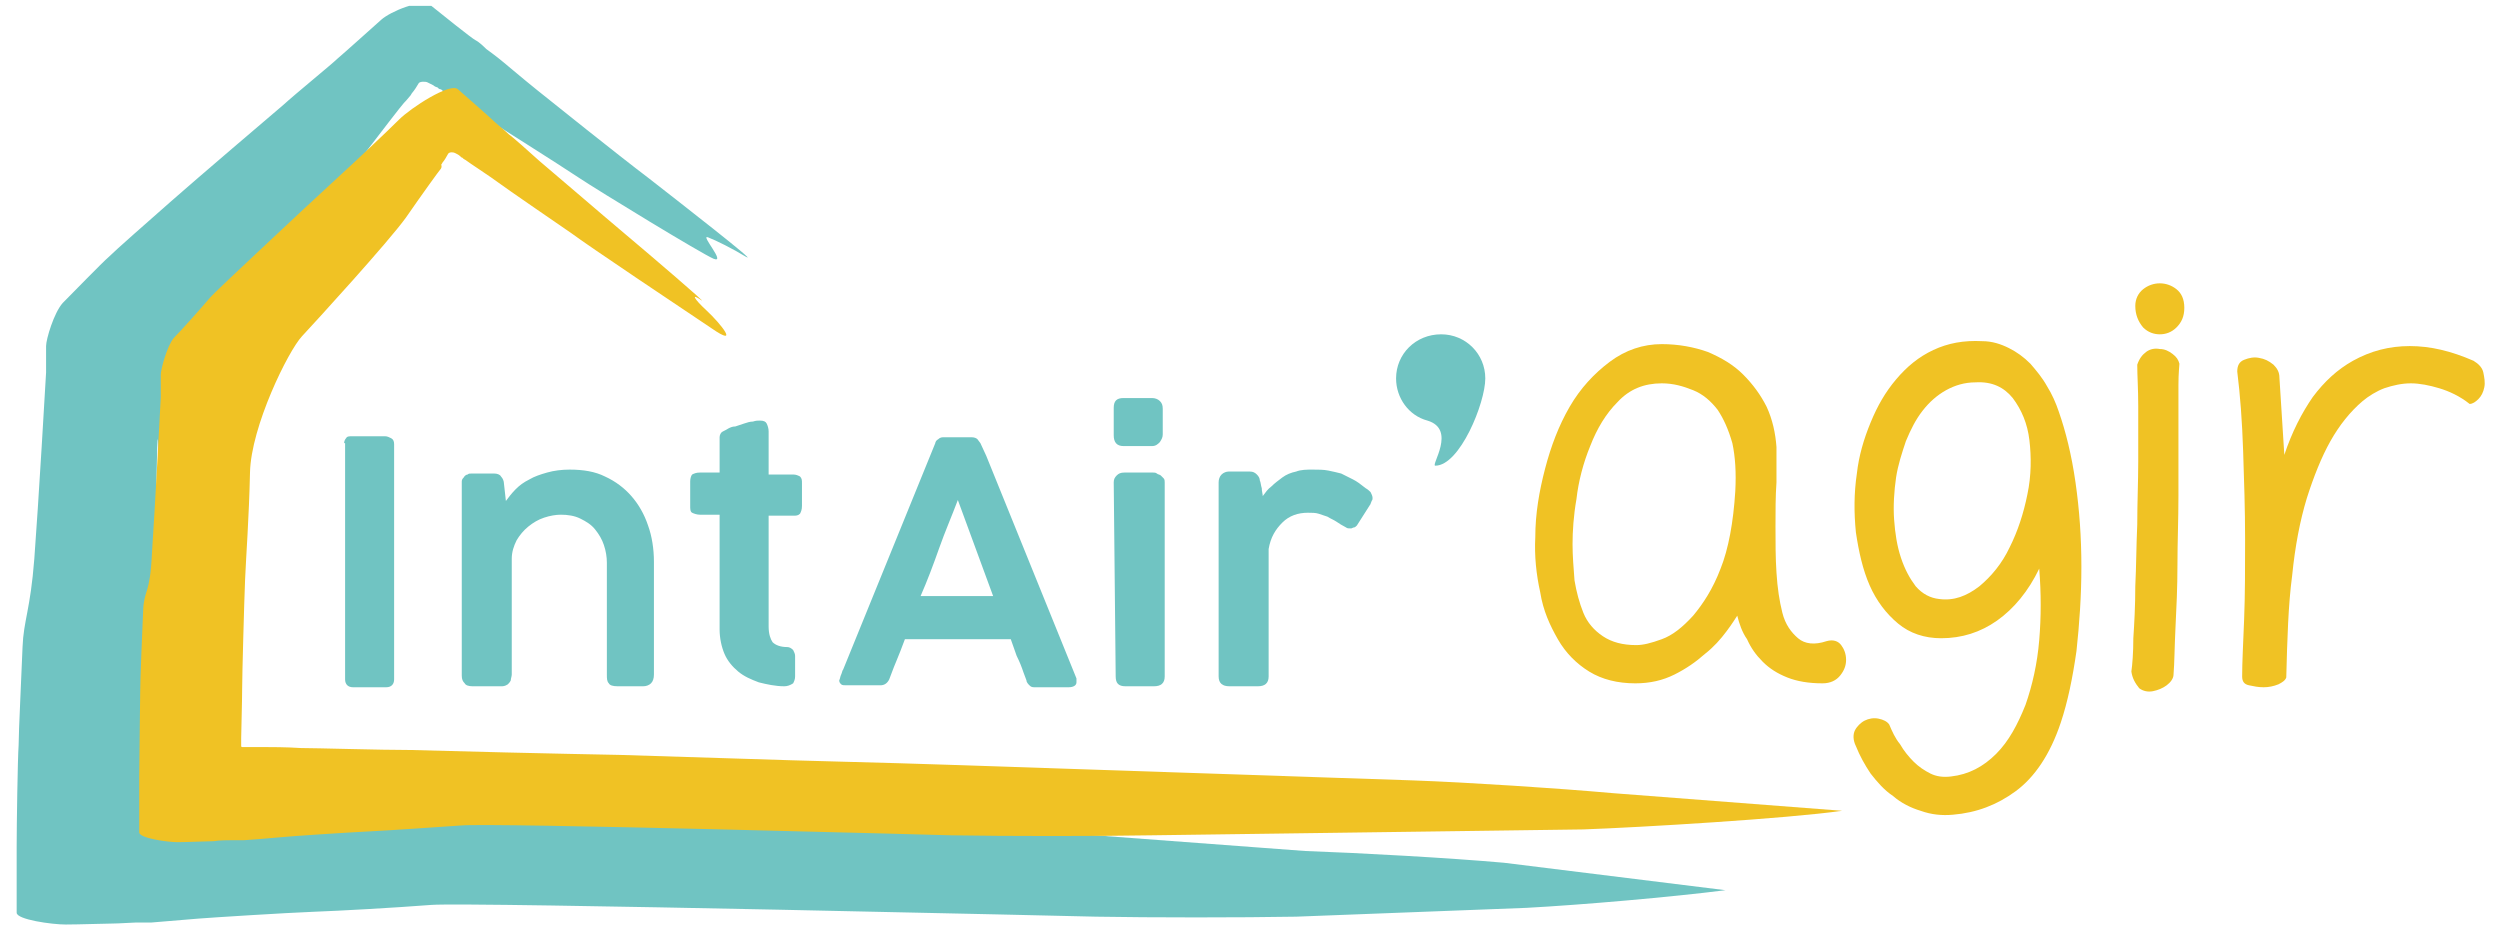<?xml version="1.0" encoding="utf-8"?>
<!-- Generator: Adobe Illustrator 27.9.0, SVG Export Plug-In . SVG Version: 6.00 Build 0)  -->
<svg version="1.1" id="Calque_1" xmlns="http://www.w3.org/2000/svg" xmlns:xlink="http://www.w3.org/1999/xlink" x="0px" y="0px"
	 viewBox="0 0 255 95" style="enable-background:new 0 0 255 95;" xml:space="preserve">
<style type="text/css">
	.st0{clip-path:url(#SVGID_00000039856147850960633420000015605398290958986656_);}
	.st1{fill:#F0C224;}
	.st2{fill:#70C4C2;}
</style>
<g>
	<defs>
		<rect id="SVGID_1_" x="1.5" y="0.6" width="251.9" height="93.9"/>
	</defs>
	<clipPath id="SVGID_00000121278364446660045210000017430825465186247839_">
		<use xlink:href="#SVGID_1_"  style="overflow:visible;"/>
	</clipPath>
	<g style="clip-path:url(#SVGID_00000121278364446660045210000017430825465186247839_);">
		<path class="st1" d="M160.4,55.5c0,1.2,0.1,2.4,0.2,3.7c0.2,1.2,0.5,2.3,0.9,3.3c0.4,1,1.1,1.8,2,2.4c0.9,0.6,2,0.9,3.4,0.9
			c0.7,0,1.5-0.2,2.6-0.6c1.1-0.4,2.1-1.2,3.2-2.4c1-1.2,2-2.7,2.8-4.8c0.8-2,1.3-4.7,1.5-7.9c0.1-1.9,0-3.5-0.3-4.9
			c-0.4-1.4-0.9-2.5-1.5-3.4c-0.7-0.9-1.5-1.6-2.5-2c-1-0.4-2-0.7-3.2-0.7c-1.8,0-3.3,0.6-4.5,1.9c-1.2,1.2-2.1,2.7-2.8,4.5
			c-0.7,1.7-1.2,3.6-1.4,5.4C160.5,52.6,160.4,54.2,160.4,55.5 M177.2,62.8c-0.2,0.3-0.5,0.8-1.1,1.6c-0.6,0.8-1.3,1.6-2.2,2.3
			c-0.9,0.8-1.9,1.5-3.1,2.1c-1.2,0.6-2.5,0.9-4,0.9c-1.8,0-3.4-0.4-4.7-1.2c-1.3-0.8-2.4-1.9-3.2-3.3c-0.8-1.4-1.5-2.9-1.8-4.8
			c-0.4-1.8-0.6-3.7-0.5-5.6c0-2.4,0.4-4.7,1-7c0.6-2.3,1.4-4.4,2.5-6.3c1.1-1.9,2.5-3.4,4.1-4.6c1.6-1.2,3.4-1.8,5.3-1.8
			c1.7,0,3.3,0.3,4.7,0.8c1.4,0.6,2.6,1.3,3.6,2.3c1,1,1.8,2.1,2.4,3.3c0.6,1.3,0.9,2.7,1,4.1c0,0.9,0,2.1,0,3.6
			c-0.1,1.4-0.1,3-0.1,4.5c0,1.6,0,3.2,0.1,4.7c0.1,1.6,0.3,2.9,0.6,4.1c0.3,1.2,0.9,2,1.6,2.6c0.7,0.6,1.7,0.7,2.9,0.3
			c0.7-0.2,1.2,0,1.5,0.4c0.3,0.4,0.5,0.9,0.5,1.5c0,0.6-0.2,1.1-0.6,1.6c-0.4,0.5-1,0.8-1.8,0.8c-1.4,0-2.6-0.2-3.6-0.6
			c-1-0.4-1.8-0.9-2.5-1.6c-0.7-0.7-1.2-1.4-1.6-2.3C177.7,64.5,177.4,63.6,177.2,62.8"/>
		<path class="st1" d="M201.5,39c-1.1,0-2.1,0.3-3,0.8c-0.9,0.5-1.7,1.2-2.4,2.1c-0.7,0.9-1.2,1.9-1.7,3.1c-0.4,1.2-0.8,2.4-1,3.7
			c-0.2,1.4-0.3,2.9-0.2,4.3c0.1,1.4,0.3,2.7,0.7,3.9c0.4,1.2,0.9,2.1,1.5,2.9c0.7,0.8,1.5,1.2,2.4,1.3c1.5,0.2,2.8-0.3,4.1-1.3
			c1.2-1,2.3-2.3,3.1-4c0.8-1.6,1.4-3.4,1.8-5.4c0.4-1.9,0.4-3.8,0.2-5.5c-0.2-1.7-0.8-3.1-1.7-4.3C204.4,39.5,203.2,38.9,201.5,39
			 M189.3,76.1c-0.3-0.6-0.3-1.2-0.1-1.6c0.2-0.4,0.6-0.8,1-1c0.4-0.2,0.9-0.3,1.4-0.2c0.5,0.1,0.9,0.3,1.1,0.6
			c0.3,0.7,0.6,1.4,1.1,2c0.4,0.7,0.9,1.3,1.4,1.8c0.5,0.5,1.1,0.9,1.7,1.2c0.6,0.3,1.3,0.4,2.1,0.3c1.8-0.2,3.3-1,4.6-2.3
			c1.3-1.3,2.2-3,3-5c0.7-2,1.2-4.2,1.4-6.6c0.2-2.4,0.2-4.8,0-7.3c-1.1,2.3-2.6,4.1-4.3,5.3c-1.7,1.2-3.6,1.8-5.7,1.8
			c-1.7,0-3.2-0.5-4.4-1.5c-1.2-1-2.2-2.3-2.9-3.9c-0.7-1.6-1.1-3.4-1.4-5.4c-0.2-2-0.2-4,0.1-6c0.2-1.8,0.7-3.5,1.4-5.2
			c0.7-1.7,1.5-3.1,2.6-4.4c1.1-1.3,2.3-2.3,3.8-3c1.5-0.7,3.1-1,5-0.9c1,0,1.9,0.3,2.7,0.7c0.8,0.4,1.5,0.9,2.2,1.6
			c0.6,0.7,1.2,1.4,1.7,2.3c0.5,0.8,0.9,1.7,1.2,2.6c0.7,2,1.3,4.4,1.7,7.2c0.4,2.8,0.6,5.6,0.6,8.6s-0.2,5.8-0.5,8.6
			c-0.4,2.8-0.9,5.2-1.6,7.3c-1.1,3.3-2.7,5.6-4.6,7c-1.9,1.4-4,2.2-6.4,2.4c-1.1,0.1-2.2,0-3.3-0.4c-1-0.3-2-0.8-2.8-1.5
			c-0.9-0.6-1.6-1.4-2.3-2.3C190.2,78,189.7,77.1,189.3,76.1"/>
		<path class="st1" d="M217.8,31.2c0-0.7,0.3-1.3,0.8-1.7c0.5-0.4,1.1-0.6,1.7-0.6c0.6,0,1.2,0.2,1.7,0.6c0.5,0.4,0.8,1,0.8,1.9
			c0,0.9-0.3,1.5-0.8,2c-0.5,0.5-1.1,0.7-1.7,0.7c-0.6,0-1.2-0.2-1.7-0.7C218.1,32.8,217.8,32.1,217.8,31.2z M217.4,68.5
			c0.1-0.7,0.2-1.9,0.2-3.4c0.1-1.5,0.2-3.3,0.2-5.3c0.1-2,0.1-4.1,0.2-6.3c0-2.2,0.1-4.4,0.1-6.4c0-2.1,0-4,0-5.7
			c0-1.7-0.1-3.1-0.1-4.2c0.2-0.6,0.5-1,0.9-1.3c0.4-0.3,0.9-0.4,1.4-0.3c0.5,0,0.9,0.2,1.3,0.5c0.4,0.3,0.6,0.6,0.7,1
			c0,0.2-0.1,0.9-0.1,2.2c0,1.3,0,2.9,0,4.8c0,1.9,0,4.1,0,6.5c0,2.4-0.1,4.7-0.1,7c0,2.3-0.1,4.4-0.2,6.4c-0.1,2-0.1,3.6-0.2,4.8
			c0,0.4-0.3,0.8-0.7,1.1c-0.4,0.3-0.9,0.5-1.4,0.6c-0.5,0.1-1,0-1.4-0.3C217.8,69.7,217.5,69.2,217.4,68.5"/>
		<path class="st1" d="M228.7,69c0-1.4,0.1-3.3,0.2-5.8c0.1-2.5,0.1-5.3,0.1-8.2c0-3-0.1-6-0.2-9c-0.1-3-0.3-5.7-0.6-8.1
			c0-0.6,0.2-1,0.7-1.2c0.5-0.2,1-0.3,1.5-0.2c0.6,0.1,1,0.3,1.5,0.7c0.4,0.4,0.6,0.8,0.6,1.3l0.5,7.9c0.8-2.4,1.8-4.3,2.9-5.9
			c1.2-1.6,2.5-2.8,4.1-3.7c1.8-1,3.7-1.5,5.8-1.5c2.1,0,4.2,0.5,6.5,1.5c0.5,0.3,0.9,0.7,1,1.2c0.1,0.5,0.2,1,0.1,1.5
			c-0.1,0.5-0.3,0.9-0.6,1.2c-0.3,0.3-0.6,0.5-0.9,0.5c-1-0.8-2.1-1.3-3.1-1.6c-1-0.3-2-0.5-2.9-0.5c-0.9,0-1.8,0.2-2.7,0.5
			c-0.8,0.3-1.6,0.8-2.2,1.3c-1.3,1.1-2.4,2.5-3.3,4.1c-0.9,1.6-1.7,3.6-2.4,5.8c-0.7,2.3-1.2,4.9-1.5,7.9c-0.4,3-0.5,6.5-0.6,10.4
			c-0.1,0.3-0.4,0.5-0.8,0.7c-0.5,0.2-1,0.3-1.5,0.3c-0.6,0-1-0.1-1.5-0.2C228.9,69.8,228.7,69.5,228.7,69"/>
		<path class="st2" d="M41.2,10.5c-0.2,0.2-2.2,2.8-4.5,5.8c-2.3,3-11.9,12.7-13.7,14.5c-1.8,1.8-6.7,11-6.8,16.6
			c0,0-0.1-5.7-0.2-0.2c-0.1,5.5-0.3,12.3-0.4,15.3c-0.1,2.9-0.3,11.8-0.4,13.2c0,1.4-0.2,5.6-0.2,6c0,0.4,0,0.8,0,0.8
			c0,0,0,0.1,0,0.1c0,0.1,0,0.1,0.1,0.1c0.1,0,0.1,0,0.2,0c0,0,0.3,0,0.7,0c0.4,0,1.3,0,2,0c0.7,0,3,0.1,5,0.1
			c2,0,10.5,0.2,14.4,0.3c4,0.1,19,0.4,24.6,0.5l22.7,0.6c5.6,0.1,14.7,0.4,20.3,0.5l28.1,2.1c5.6,0.2,14.7,0.7,20.3,1.2l22.6,2.8
			c-5.5,0.7-14.7,1.5-20.3,1.8l-23.5,0.9c-5.6,0.1-14.8,0.1-20.4,0c0,0-63.9-1.5-67.8-1.2c-3.9,0.3-9.3,0.6-12,0.7
			s-10.6,0.6-11.8,0.7c-1.3,0.1-4.7,0.4-4.8,0.4c-0.1,0-0.4,0-0.6,0c-0.2,0-0.7,0-1,0c-0.3,0-1.7,0.1-2.3,0.1
			c-0.6,0-3.5,0.1-4.8,0.1c-1.4,0-5-0.5-5-1.2c0-0.7,0-4.5,0-6.7c0-2.2,0.1-9,0.2-10.4c0-1.4,0.3-7.2,0.4-10c0.1-2.7,0.8-3.8,1.2-9
			c0.4-5.2,1.2-18.9,1.2-19c0-0.1,0-0.5,0-0.6c0-0.1,0-0.4,0-0.5c0-0.1,0-1,0-1.6c0-0.7,0.8-3.4,1.7-4.4c1-1,4-4.1,4.7-4.7
			c0.7-0.7,4-3.6,6.5-5.8c2.5-2.2,10-8.6,11.3-9.7c1.2-1.1,5-4.2,5.5-4.7c0.6-0.5,3.6-3.2,4.5-4c0.9-0.8,4.1-2.2,5.1-1.4
			c1,0.8,4.1,3.3,4.5,3.5s0.9,0.7,1.1,0.9c0.3,0.2,0.8,0.6,1.2,0.9c0.4,0.3,2.5,2.1,4,3.3c1.5,1.2,8.1,6.5,11.4,9
			c3.2,2.5,11.3,8.8,9.9,8c-1.3-0.8-3.1-1.7-3.9-2c-0.8-0.3,1.9,2.7,0.6,2.2c-1.2-0.5-11.7-6.9-13.8-8.3c-2.1-1.4-8.6-5.5-9.7-6.2
			s-4-2.5-4.1-2.6c-0.1-0.1-0.2-0.2-0.3-0.2c-0.1,0-0.2-0.1-0.3-0.2c-0.1,0-0.3-0.1-0.4-0.2c-0.2-0.1-0.4-0.2-0.6-0.3
			c-0.2-0.1-0.8-0.1-0.9,0.1c-0.1,0.2-0.5,0.8-0.6,0.9c-0.1,0.1-0.2,0.3-0.2,0.3C41.5,10.2,41.3,10.4,41.2,10.5"/>
		<path class="st1" d="M44.9,17.3c-0.1,0.1-1.7,2.3-3.5,4.9c-1.8,2.5-9.2,10.6-10.6,12.1c-1.4,1.5-5.2,9.2-5.3,13.9
			c-0.1,4.6-0.4,8.5-0.5,10.9c-0.1,2.4-0.3,9.9-0.3,11.1c0,1.2-0.1,4.7-0.1,5.1c0,0.4,0,0.7,0,0.7c0,0,0,0.1,0,0.1
			c0,0,0,0.1,0.1,0.1c0,0,0.1,0,0.1,0c0,0,0.3,0,0.5,0c0.3,0,1,0,1.6,0c0.6,0,2.3,0,3.8,0.1c1.5,0,8.1,0.2,11.2,0.2
			c3.1,0.1,15.7,0.4,21.3,0.5L76,77.4c5.6,0.2,14.8,0.4,20.5,0.6l47.6,1.6c5.6,0.2,14.8,0.8,20.4,1.3l23.4,1.8
			c-5.6,0.8-20.7,1.7-26.4,1.9l-44,0.6c-5.6,0.1-14.8,0.1-20.5,0c0,0-47-1.3-50-1c-3,0.2-7.2,0.5-9.3,0.6c-2.1,0.1-8.2,0.5-9.1,0.6
			c-1,0.1-3.6,0.3-3.7,0.3c-0.1,0-0.3,0-0.5,0c-0.2,0-0.5,0-0.8,0c-0.2,0-1.3,0-1.8,0.1c-0.5,0-2.7,0.1-3.7,0.1c-1,0-3.9-0.4-3.9-1
			c0-0.6,0-3.8,0-5.6c0-1.8,0.1-7.5,0.1-8.7c0-1.2,0.2-6.1,0.3-8.3c0.1-2.3,0.7-1.5,0.9-5.9c0.3-4.4,0.9-15.8,0.9-15.9
			c0-0.1,0-0.5,0-0.5c0-0.1,0-0.3,0-0.4c0-0.1,0-0.8,0-1.4c0-0.5,0.6-2.8,1.3-3.7c0.8-0.8,3.1-3.4,3.6-4c0.5-0.6,3.1-3,5-4.8
			c1.9-1.8,7.7-7.2,8.7-8.1c1-0.9,4.5-4.2,5.7-5.4c1.2-1.2,5.2-3.8,6-3.1c0.8,0.7,3.2,2.8,3.5,3.1c0.3,0.3,1.4,1.2,1.7,1.5
			c0.3,0.2,2,1.7,3.1,2.7c1.2,1,6.3,5.4,8.8,7.5c2.5,2.1,8.7,7.4,7.7,6.7c-1-0.7-0.8-0.2,0.6,1.1c1.4,1.3,3.4,3.8,0.5,1.8
			c-3-2-12.7-8.5-14.3-9.7c-1.6-1.1-6.7-4.6-7.5-5.2c-0.8-0.6-3.1-2.1-3.2-2.2c-0.1-0.1-0.4-0.2-0.4-0.3c-0.1,0-0.2-0.1-0.3-0.2
			c-0.1-0.1-0.3-0.2-0.5-0.3c-0.2-0.1-0.6-0.1-0.7,0.1c-0.1,0.2-0.4,0.7-0.5,0.8c-0.1,0.1-0.1,0.2-0.2,0.3
			C45.1,17,45,17.2,44.9,17.3"/>
		<path class="st2" d="M151.5,38.6c0,2.5-2.6,8.9-5.1,8.9c-0.5,0,2.2-3.7-0.8-4.6c-1.9-0.5-3.2-2.3-3.2-4.3c0-2.5,2-4.5,4.6-4.5
			C149.5,34.1,151.5,36.1,151.5,38.6z"/>
		<path class="st2" d="M35.1,45.2c0-0.2,0.1-0.4,0.2-0.5c0.1-0.2,0.3-0.2,0.6-0.2h3.4c0.2,0,0.4,0.1,0.6,0.2
			c0.2,0.1,0.3,0.3,0.3,0.6v24c0,0.5-0.3,0.8-0.8,0.8h-3.4c-0.5,0-0.8-0.3-0.8-0.8V45.2L35.1,45.2z"/>
		<path class="st2" d="M47.3,48.7c0.1-0.2,0.3-0.3,0.4-0.3c0.1-0.1,0.2-0.1,0.4-0.1c0.2,0,0.4,0,0.5,0h1.8c0.3,0,0.6,0.1,0.7,0.3
			c0.2,0.2,0.3,0.5,0.3,0.7l0.2,1.8c0.3-0.4,0.6-0.8,1-1.2c0.4-0.4,0.8-0.7,1.4-1c0.5-0.3,1.1-0.5,1.8-0.7c0.7-0.2,1.5-0.3,2.3-0.3
			c1.4,0,2.6,0.2,3.6,0.7c1.1,0.5,2,1.2,2.7,2c0.7,0.8,1.3,1.8,1.7,3c0.4,1.1,0.6,2.4,0.6,3.7v11.5c0,0.4-0.1,0.7-0.3,0.9
			c-0.2,0.2-0.5,0.3-0.8,0.3h-2.6c-0.5,0-0.8-0.1-0.9-0.3c-0.2-0.2-0.2-0.5-0.2-0.9V57.4c0-0.6-0.1-1.2-0.3-1.8
			c-0.2-0.6-0.5-1.1-0.9-1.6c-0.4-0.5-0.9-0.8-1.5-1.1c-0.6-0.3-1.3-0.4-2-0.4c-0.5,0-1.1,0.1-1.7,0.3c-0.6,0.2-1.1,0.5-1.6,0.9
			c-0.5,0.4-0.9,0.9-1.2,1.4c-0.3,0.6-0.5,1.2-0.5,1.9v11.1c0,0.2,0,0.4,0,0.7c0,0.2-0.1,0.4-0.1,0.6c-0.1,0.2-0.2,0.3-0.3,0.4
			C51.5,70,51.3,70,51.1,70h-2.9c-0.4,0-0.7-0.1-0.8-0.3c-0.2-0.2-0.3-0.4-0.3-0.8V49.2C47.1,49,47.1,48.9,47.3,48.7z"/>
		<path class="st2" d="M80,70c-0.9,0-1.8-0.2-2.6-0.4c-0.8-0.3-1.5-0.6-2.1-1.1c-0.6-0.5-1.1-1.1-1.4-1.8c-0.3-0.7-0.5-1.6-0.5-2.5
			V52.5h-2c-0.3,0-0.6-0.1-0.8-0.2c-0.2-0.1-0.2-0.4-0.2-0.7v-2.5c0-0.3,0.1-0.6,0.2-0.7c0.2-0.1,0.4-0.2,0.8-0.2h2
			c0-0.6,0-1.2,0-1.8c0-0.6,0-1.2,0-1.8c0-0.2,0.1-0.4,0.2-0.5c0.1-0.1,0.4-0.2,0.7-0.4c0.2-0.1,0.4-0.2,0.7-0.2
			c0.3-0.1,0.6-0.2,0.9-0.3c0.3-0.1,0.6-0.2,0.9-0.2c0.3-0.1,0.5-0.1,0.7-0.1c0.4,0,0.6,0.1,0.7,0.3c0.1,0.2,0.2,0.5,0.2,0.8
			c0,0.7,0,1.4,0,2.2c0,0.7,0,1.4,0,2.2h2.5c0.3,0,0.5,0.1,0.7,0.2c0.2,0.2,0.2,0.4,0.2,0.7v2.3c0,0.4-0.1,0.6-0.2,0.8
			c-0.2,0.2-0.4,0.2-0.7,0.2h-2.5v3.3c0,0.4,0,0.8,0,1.1c0,0.3,0,0.7,0,1.1v3.3c0,0,0,0,0,0.1c0,0,0,0,0,0.1v2.3
			c0,0.8,0.2,1.3,0.4,1.6c0.3,0.3,0.8,0.5,1.5,0.5c0.2,0,0.4,0.1,0.6,0.3c0.1,0.2,0.2,0.4,0.2,0.6V69c0,0.3-0.1,0.5-0.2,0.7
			C80.6,69.9,80.3,70,80,70"/>
		<path class="st2" d="M97.7,51c-0.6,1.6-1.3,3.2-1.9,4.9c-0.6,1.7-1.2,3.3-1.9,4.9h7.4L97.7,51z M85.6,69.4
			c0.1-0.2,0.1-0.4,0.2-0.6c0.1-0.2,0.1-0.4,0.2-0.5l9.4-23.1c0-0.1,0.1-0.3,0.3-0.4c0.2-0.2,0.4-0.2,0.6-0.2h2.8
			c0.3,0,0.5,0.1,0.6,0.2c0.1,0.1,0.2,0.3,0.3,0.4l0.6,1.3l9.2,22.7c0,0,0,0.1,0,0.2c0,0.1,0,0.2,0,0.2c0,0.3-0.3,0.5-0.8,0.5h-3.4
			c-0.3,0-0.4,0-0.6-0.2c-0.1-0.1-0.3-0.3-0.3-0.5l-0.3-0.8c-0.2-0.6-0.4-1.1-0.7-1.7c-0.2-0.6-0.4-1.1-0.6-1.7H92.3
			c-0.3,0.8-0.6,1.6-0.9,2.3c-0.3,0.7-0.5,1.3-0.7,1.8c-0.2,0.4-0.5,0.6-0.9,0.6h-3.5c-0.2,0-0.4,0-0.5-0.1
			c-0.1-0.1-0.2-0.2-0.2-0.4C85.6,69.5,85.6,69.4,85.6,69.4"/>
		<path class="st2" d="M113.6,49.2c0-0.3,0.1-0.5,0.3-0.7c0.2-0.2,0.4-0.3,0.8-0.3h2.9c0.1,0,0.3,0,0.4,0.1c0.1,0.1,0.3,0.1,0.4,0.2
			c0.1,0.1,0.2,0.2,0.3,0.3c0.1,0.1,0.1,0.3,0.1,0.4V69c0,0.7-0.4,1-1.1,1h-2.9c-0.7,0-1-0.3-1-1L113.6,49.2L113.6,49.2z
			 M113.6,41.6c0-0.7,0.3-1,1-1h2.9c0.3,0,0.6,0.1,0.8,0.3c0.2,0.2,0.3,0.4,0.3,0.8v2.6c0,0.3-0.1,0.5-0.3,0.8
			c-0.2,0.2-0.4,0.4-0.8,0.4h-2.9c-0.7,0-1-0.4-1-1.1V41.6L113.6,41.6z"/>
		<path class="st2" d="M124.3,49.2c0-0.3,0.1-0.6,0.3-0.8c0.2-0.2,0.5-0.3,0.7-0.3h2.2c0.3,0,0.5,0.1,0.7,0.3
			c0.2,0.2,0.3,0.4,0.3,0.6c0.1,0.2,0.1,0.5,0.2,0.8c0,0.3,0.1,0.6,0.1,0.8c0.3-0.4,0.5-0.7,0.9-1c0.3-0.3,0.7-0.6,1.1-0.9
			c0.4-0.3,0.9-0.5,1.4-0.6c0.5-0.2,1.1-0.2,1.7-0.2c0.6,0,1.1,0,1.6,0.1c0.5,0.1,0.9,0.2,1.3,0.3c0.4,0.2,0.8,0.4,1.2,0.6
			c0.4,0.2,0.8,0.5,1.3,0.9c0.2,0.1,0.4,0.3,0.5,0.4c0.1,0.2,0.2,0.4,0.2,0.6c0,0.1,0,0.2-0.1,0.3c0,0.1-0.1,0.2-0.1,0.3l-1.4,2.2
			c-0.1,0.1-0.2,0.2-0.3,0.2c-0.1,0-0.2,0.1-0.3,0.1c-0.2,0-0.4,0-0.5-0.1c-0.4-0.2-0.7-0.4-1-0.6c-0.3-0.2-0.6-0.3-0.9-0.5
			c-0.3-0.1-0.6-0.2-0.9-0.3c-0.3-0.1-0.7-0.1-1.1-0.1c-1,0-1.9,0.3-2.6,1c-0.7,0.7-1.2,1.5-1.4,2.7v13c0,0.7-0.4,1-1.1,1h-2.9
			c-0.7,0-1.1-0.3-1.1-1V49.2L124.3,49.2z"/>
	</g>
</g>
</svg>
